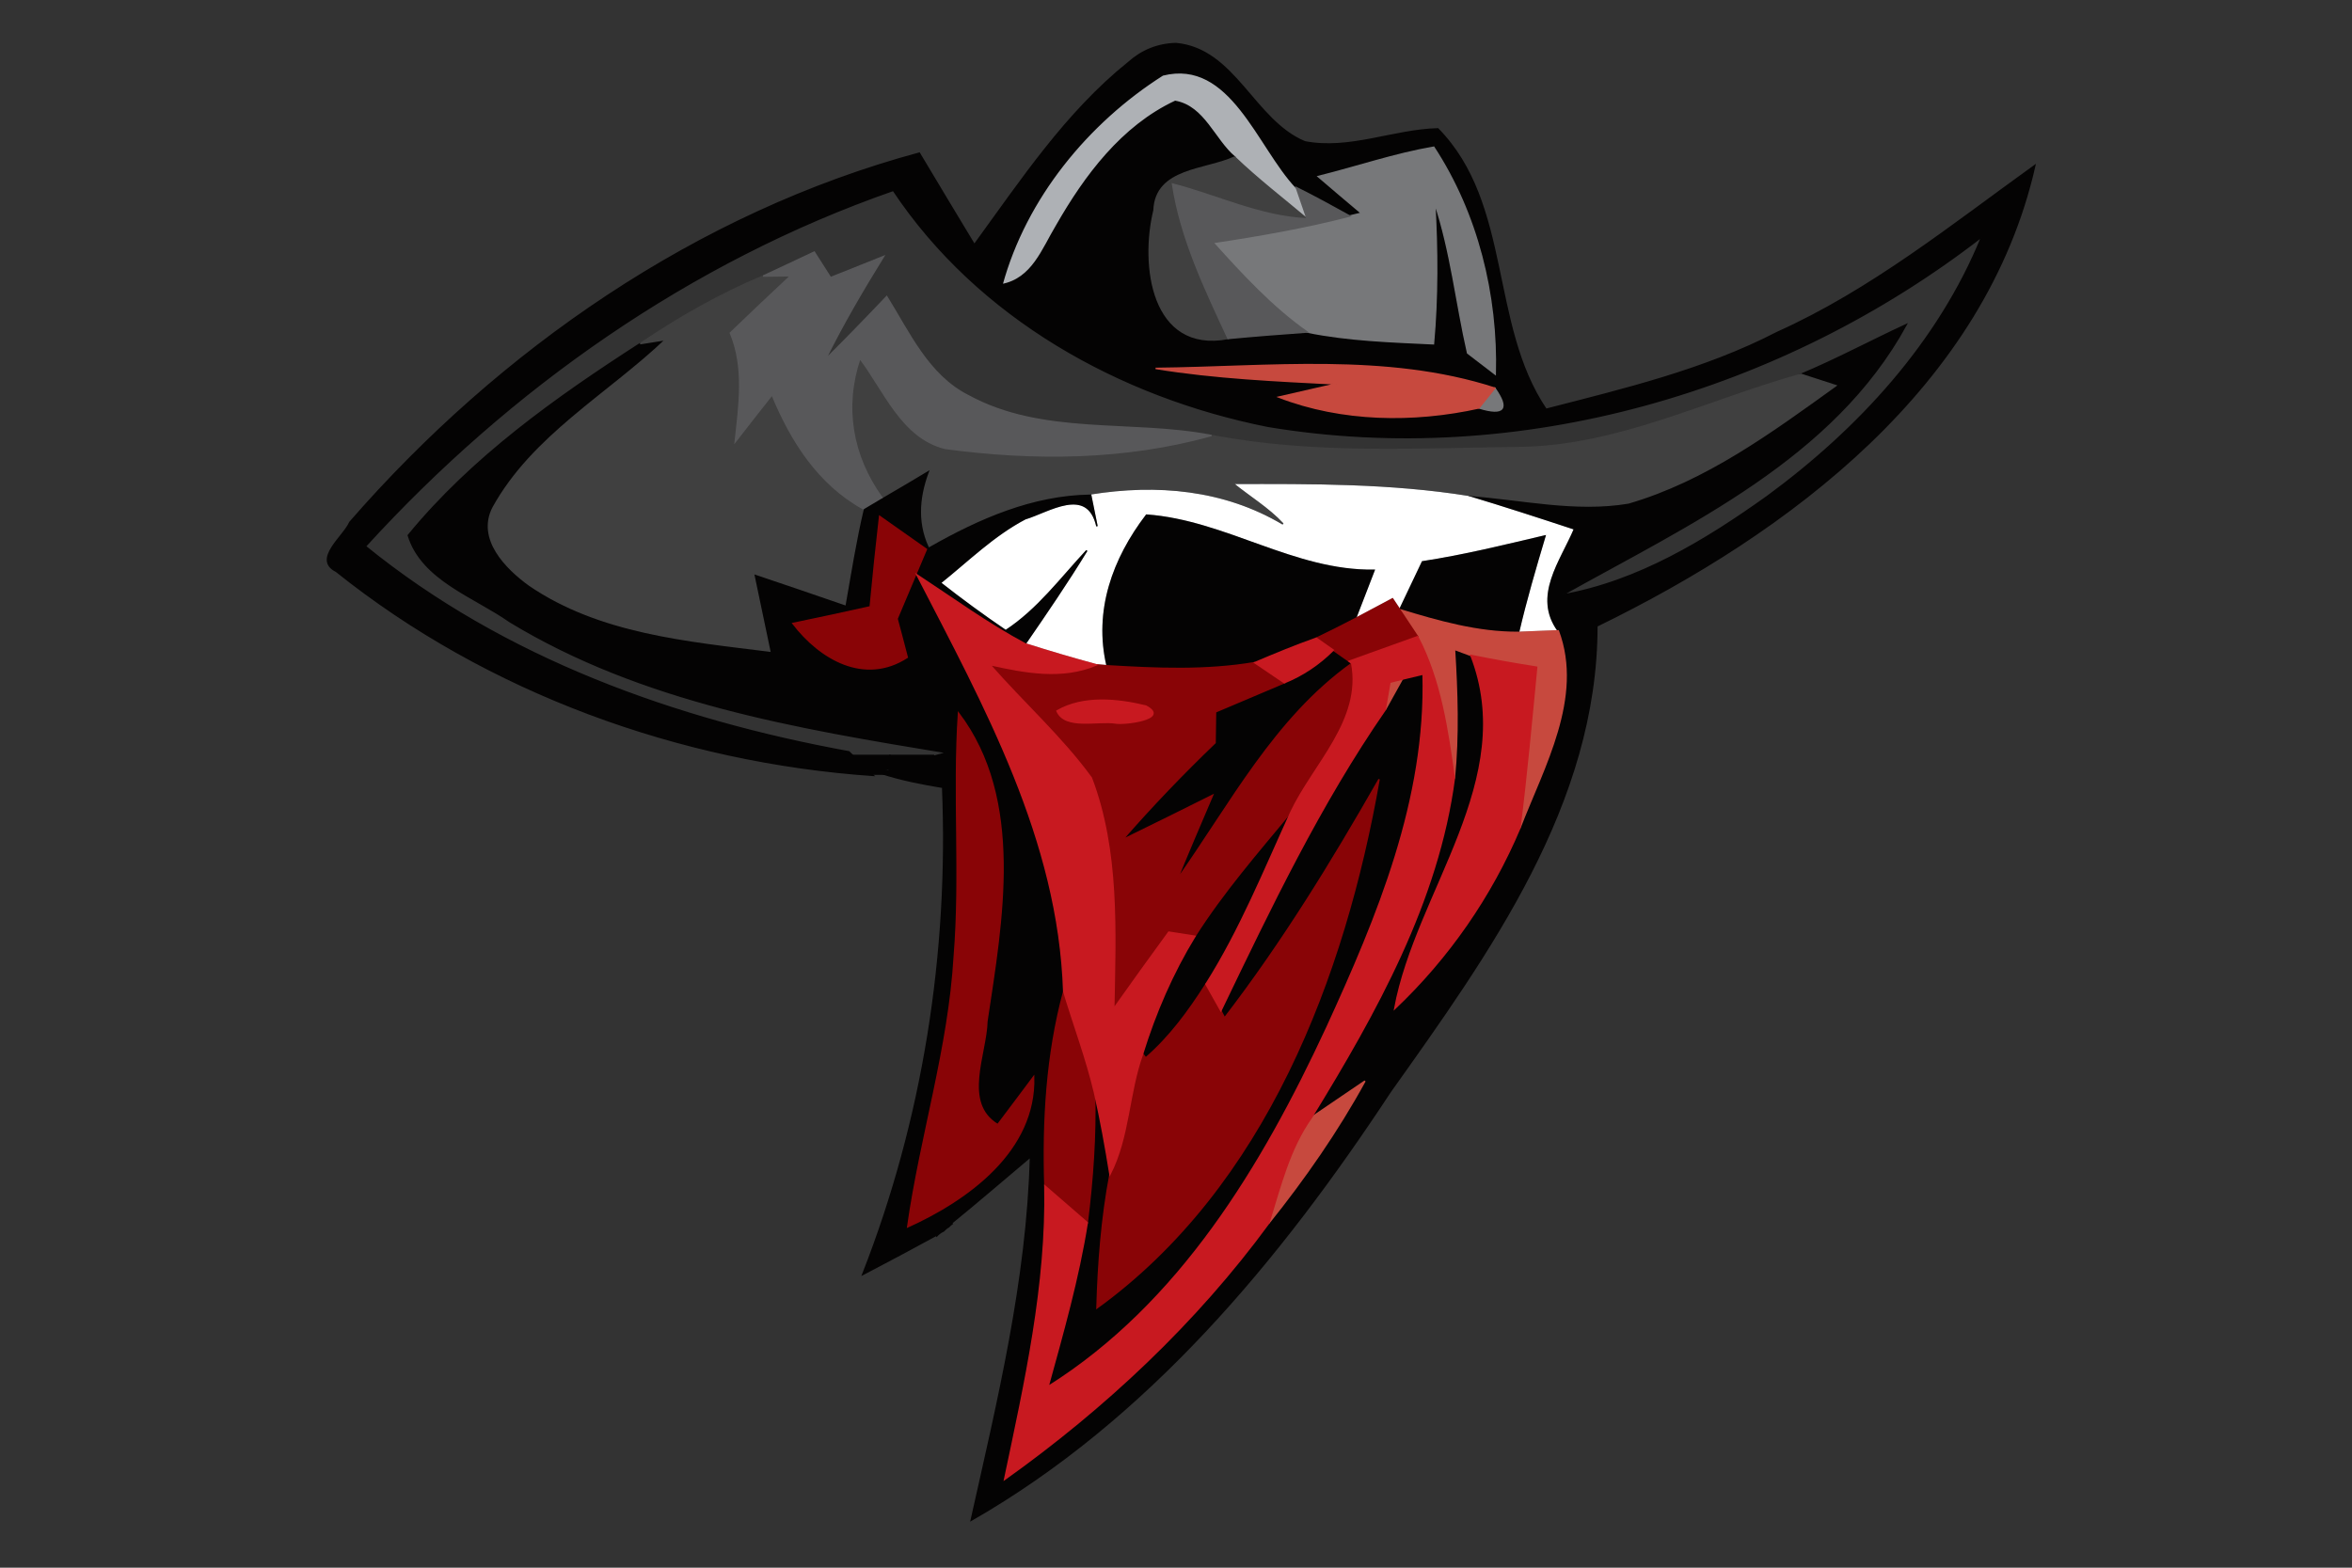 <?xml version="1.0" encoding="utf-8"?>
<!-- Generator: Adobe Illustrator 16.0.0, SVG Export Plug-In . SVG Version: 6.00 Build 0)  -->
<!DOCTYPE svg PUBLIC "-//W3C//DTD SVG 1.1//EN" "http://www.w3.org/Graphics/SVG/1.1/DTD/svg11.dtd">
<svg version="1.1" id="Layer_1" xmlns="http://www.w3.org/2000/svg" xmlns:xlink="http://www.w3.org/1999/xlink" x="0px" y="0px"
	 width="150px" height="100px" viewBox="0 0 150 100" enable-background="new 0 0 150 100" xml:space="preserve">
<rect x="0" y="0" width="150" height="100" fill="#333333" stroke="none"/>
<g id="_x23_aeb1b5ff">
	<path fill="#AEB1B5" stroke="#AEB1B5" stroke-width="0.094" d="M67.812,37.567C65.771,39.728,70.042,35.598,67.812,37.567
		C64.111,39.667,71.722,35.787,67.812,37.567C63.382,40.187,72.642,35.977,67.812,37.567C67.092,36.287,68.521,38.857,67.812,37.567
		C67.291,33.138,70.421,41.267,67.812,37.567C65.351,33.427,70.991,40.688,67.812,37.567C65.942,35.857,69.871,39.078,67.812,37.567
		C66.261,37.277,69.372,37.657,67.812,37.567C66.782,38.647,68.962,36.627,67.812,37.567C64.962,39.698,72.142,38.617,67.812,37.567
		C67.5,36.387,68.189,38.729,67.812,37.567C67.66,37.579,67.971,37.567,67.812,37.567C67.641,37.567,67.973,37.581,67.812,37.567
		C67.799,37.604,67.822,37.536,67.812,37.567C65.262,37.998,70.251,36.737,67.812,37.567C66.162,38.498,69.481,36.677,67.812,37.567
		C65.711,38.328,69.622,36.277,67.812,37.567C66.872,37.957,68.751,37.188,67.812,37.567C67.472,37.947,68.151,37.187,67.812,37.567
		C67.218,37.917,68.398,37.203,67.812,37.567C67.576,37.833,68.114,37.361,67.812,37.567L67.812,37.567
		C65.622,37.998,69.491,36.277,67.812,37.567L67.812,37.567C67.456,37.598,68.08,37.462,67.812,37.567
		C67.523,38.134,68.315,37.159,67.812,37.567C67.771,37.799,67.799,37.287,67.812,37.567L67.812,37.567
		C67.649,37.764,68.008,37.4,67.812,37.567L67.812,37.567C65.631,38.438,69.062,35.697,67.812,37.567L67.812,37.567
		C66.812,38.507,68.812,36.607,67.812,37.567C68.571,38.217,67.072,36.897,67.812,37.567C71.021,39.498,63.941,37.047,67.812,37.567
		L67.812,37.567C68.663,37.791,67.274,37.008,67.812,37.567C69.35,38.146,66.243,37.082,67.812,37.567
		C68.613,37.752,67.278,37.083,67.812,37.567C69.086,37.862,66.528,37.332,67.812,37.567C69.441,38.127,66.121,37.288,67.812,37.567
		C71.611,38.698,63.951,36.706,67.812,37.567C68.441,48.297,72.162,27.757,67.812,37.567C70.312,37.106,65.201,36.548,67.812,37.567
		C67.741,37.258,67.872,37.888,67.812,37.567C67.682,37.308,67.931,37.827,67.812,37.567C66.251,38.418,69.381,36.748,67.812,37.567
		C71.682,27.718,68.251,48.126,67.812,37.567C66.471,37.347,69.092,37.988,67.812,37.567C69.202,37.067,66.372,37.938,67.812,37.567
		C58.211,35.988,76.271,42.708,67.812,37.567C65.562,35.978,68.682,40.408,67.812,37.567C71.892,32.587,62.441,41.027,67.812,37.567
		C70.292,35.897,65.052,38.717,67.812,37.567C68.901,37.067,66.721,38.077,67.812,37.567C68.071,37.978,67.551,37.167,67.812,37.567
		C68.941,37.117,66.682,38.018,67.812,37.567C66.481,39.717,68.932,35.308,67.812,37.567C69.142,36.248,66.521,38.927,67.812,37.567
		C69.242,39.868,65.271,36.277,67.812,37.567C72.572,40.177,62.662,36.578,67.812,37.567C74.331,38.837,61.201,37.638,67.812,37.567
		C74.051,37.448,61.912,39.208,67.812,37.567C70.103,36.607,65.562,38.607,67.812,37.567C63.142,46.107,75.912,33.027,67.812,37.567
		C72.662,36.708,63.861,40.388,67.812,37.567C73.642,33.288,65.062,44.327,67.812,37.567C55.062,47.447,83.832,40.237,67.812,37.567
		C58.372,35.688,73.231,45.707,67.812,37.567C54.861,42.077,77.021,27.467,67.812,37.567C76.632,44.737,56.741,35.547,67.812,37.567
		C68.201,37.947,67.421,37.197,67.812,37.567C55.492,36.717,77.481,45.308,67.812,37.567C66.302,36.808,67.441,38.458,67.812,37.567
		C77.381,26.567,53.662,41.387,67.812,37.567C68.981,39.518,66.631,35.627,67.812,37.567C70.801,33.467,63.812,40.777,67.812,37.567
		C68.662,36.808,66.651,37.598,67.812,37.567C71.581,37.917,64.551,36.218,67.812,37.567C70.661,38.118,64.961,37.647,67.812,37.567
		C72.521,42.377,64.151,32.158,67.812,37.567C72.821,36.277,63.172,39.967,67.812,37.567C73.802,34.877,62.513,41.377,67.812,37.567
		C64.632,51.607,80.092,31.587,67.812,37.567C67.812,48.907,74.101,28.718,67.812,37.567C60.781,48.247,79.062,31.126,67.812,37.567
		C69.521,29.927,67.611,45.438,67.812,37.567C66.131,38.978,69.511,36.188,67.812,37.567C68.091,37.858,67.532,37.278,67.812,37.567
		C68.512,36.978,67.102,38.157,67.812,37.567C67.501,45.097,70.011,30.417,67.812,37.567C69.082,36.897,66.562,38.258,67.812,37.567
		C72.891,34.647,63.802,41.808,67.812,37.567C68.621,36.797,67.012,38.337,67.812,37.567C69.242,34.638,67.152,40.997,67.812,37.567
		L67.812,37.567C68.131,36.856,67.172,38.044,67.812,37.567C68.889,35.898,66.7,39.209,67.812,37.567
		C68.602,36.777,67.089,38.445,67.812,37.567C67.887,37.357,67.707,37.763,67.812,37.567C67.971,36.769,67.308,38.197,67.812,37.567
		C67.869,37.412,67.74,37.716,67.812,37.567C67.83,37.399,67.817,37.746,67.812,37.567L67.812,37.567
		C68.077,37.144,67.413,37.887,67.812,37.567C67.882,37.506,67.736,37.625,67.812,37.567C67.976,37.364,67.611,37.741,67.812,37.567
		C69.021,35.471,66.826,39.783,67.812,37.567C70.492,33.647,66.632,41.977,67.812,37.567C68.611,37.077,66.981,37.998,67.812,37.567
		C68.792,37.178,66.842,37.967,67.812,37.567C70.082,35.797,65.423,39.167,67.812,37.567C68.962,36.498,66.651,38.627,67.812,37.567
		C68.541,36.907,67.122,38.278,67.812,37.567C73.013,32.448,65.762,44.447,67.812,37.567C67.802,37.047,67.822,38.087,67.812,37.567
		z"/>
	<path fill="#AEB1B5" stroke="#AEB1B5" stroke-width="0.094" d="M63.9,18.16c1.51-5.52,5.46-10.34,10.25-13.38
		c4.35-1.09,6.06,4.58,8.52,7.18l0.689,2c-1.549-1.3-3.159-2.54-4.619-3.94c-1.311-1.11-1.95-3.22-3.79-3.55
		c-3.4,1.6-5.74,4.74-7.56,7.92C66.49,15.88,65.85,17.79,63.9,18.16z"/>
	<path fill="#FFFFFF" stroke="#AEB1B5" stroke-width="0.094" d="M69.54,31.5c4.24-0.68,8.53-0.31,12.28,1.92
		c-0.94-1.01-2.141-1.72-3.2-2.59c5.03-0.01,10.069-0.04,15.05,0.76c2.26,0.68,4.51,1.41,6.75,2.15c-0.87,2.07-2.65,4.29-1.04,6.5
		c-0.63,0.03-1.899,0.07-2.54,0.1c0.48-2.07,1.08-4.11,1.689-6.15c-2.59,0.61-5.18,1.25-7.809,1.65
		c-0.49,1.02-0.971,2.03-1.451,3.05l-0.459-0.69c-0.59,0.31-1.781,0.94-2.371,1.26c0.301-0.77,0.891-2.31,1.19-3.08
		c-5.11,0.08-9.45-3.15-14.51-3.52c-2.13,2.79-3.33,6.1-2.51,9.61c-0.17-0.01-0.51-0.04-0.68-0.06c-1.52-0.41-3.04-0.86-4.55-1.34
		c1.35-1.96,2.69-3.92,3.93-5.95c-1.65,1.77-3.12,3.77-5.17,5.11c-1.43-0.97-2.82-1.99-4.17-3.05c1.76-1.41,3.39-3.03,5.41-4.09
		c1.48-0.44,3.98-2.15,4.58,0.48C69.86,33.05,69.64,32.02,69.54,31.5z"/>
</g>
<g id="_x23_040303ff">
	<path fill="#040303" stroke="#040303" stroke-width="0.094" d="M113.34,21.21c-4.64,2.4-9.73,3.61-14.74,4.9
		C94.939,20.7,96.41,13.03,91.7,8.22C88.85,8.3,86.07,9.6,83.221,9.05C79.96,7.7,78.77,3.13,75,2.78c-1.16,0.03-2.17,0.44-3.02,1.2
		c-4,3.21-6.85,7.53-9.84,11.63c-1.18-1.94-2.34-3.89-3.51-5.84c-14.15,3.82-26.75,12.55-36.32,23.55
		c-0.37,0.89-2.38,2.36-0.87,3.12c9.67,7.74,21.93,12.17,34.25,13.02c-0.39-0.37-1.16-1.12-1.55-1.5
		c-11.07-2.02-22.02-5.94-30.84-13.11c9.21-10.1,20.72-18.2,33.67-22.71c5.42,8.14,14.45,13.17,23.889,15.05
		c16.021,2.67,32.781-2.21,45.531-12.09c-2.75,6.76-7.851,12.29-13.681,16.57c-3.95,2.82-8.239,5.43-13.09,6.29
		c8.101-4.54,17.28-8.71,21.95-17.25c-2.25,1.04-4.42,2.21-6.711,3.17c0.561,0.18,1.66,0.54,2.221,0.72
		c-4.109,2.96-8.311,6.05-13.23,7.48c-3.379,0.57-6.8-0.24-10.18-0.49c2.26,0.68,4.51,1.41,6.75,2.15c-0.87,2.07-2.65,4.29-1.04,6.5
		c1.58,4.26-0.94,8.66-2.45,12.58c-1.83,4.34-4.56,8.279-7.979,11.52c1.39-7.5,7.95-14.61,4.86-22.53l-1.051-0.39
		c0.17,2.74,0.26,5.49-0.01,8.23c-1.029,7.84-5.02,14.97-9.1,21.62c0.85-0.58,2.55-1.729,3.399-2.31c-1.76,3.21-3.85,6.21-6.13,9.06
		C76.27,84.37,70.46,89.811,64.07,94.37c1.3-6.17,2.7-12.38,2.57-18.72c-0.13-4.17,0.11-8.36,1.2-12.41
		c-0.31-9.68-5.04-18.2-9.36-26.57c2.28,1.5,4.49,3.11,6.9,4.4c1.35-1.96,2.69-3.92,3.93-5.95c-1.65,1.77-3.12,3.77-5.17,5.11
		c-1.43-0.97-2.82-1.99-4.17-3.05c1.76-1.41,3.39-3.03,5.41-4.09c1.48-0.44,3.98-2.15,4.58,0.48c-0.1-0.52-0.32-1.55-0.42-2.07
		c-3.7,0.05-7.12,1.55-10.28,3.35c-0.75-1.64-0.54-3.35,0.12-4.97c-1.04,0.63-2.09,1.25-3.14,1.86c-0.3,0.18-0.89,0.53-1.19,0.71
		c-0.48,2.02-0.8,4.07-1.16,6.11c-1.95-0.67-3.89-1.34-5.84-1.99c0.34,1.65,0.69,3.31,1.04,4.96c-5.24-0.66-10.84-1.14-15.32-4.2
		c-1.5-1.08-3.35-2.96-2.32-4.95c2.53-4.58,7.31-7.2,11.01-10.72l-1.63,0.26c-5.37,3.46-10.71,7.25-14.79,12.23
		c0.87,2.84,4.22,3.91,6.47,5.5c8.46,5.14,18.3,6.78,27.9,8.36c-1.44,0.37-2.85,0.81-4.24,1.31c1.28,0.42,2.61,0.68,3.95,0.9
		c0.44,10.559-1.23,21.23-5.1,31.08c1.57-0.819,3.14-1.659,4.7-2.51c0.006,0.013,0.014,0.029,0.022,0.046
		c0.12-0.127,0.262-0.236,0.433-0.313c0.1-0.097,0.195-0.198,0.327-0.264c0.068-0.07,0.134-0.142,0.218-0.198
		c-0.013-0.014-0.028-0.029-0.039-0.041c1.7-1.379,3.36-2.819,5.04-4.229c-0.2,7.87-2.07,15.54-3.78,23.181
		C73.19,90.529,81.62,80.34,88.65,69.66c6.289-8.85,13.189-18.391,13.189-29.73c12.28-5.98,24.75-15.33,27.93-29.37
		C124.471,14.37,119.33,18.52,113.34,21.21z M74.95,6.47c-3.4,1.6-5.74,4.74-7.56,7.92c-0.9,1.49-1.54,3.4-3.49,3.77
		c1.51-5.52,5.46-10.34,10.25-13.38c4.35-1.09,6.06,4.58,8.52,7.18c1.15,0.58,2.28,1.19,3.41,1.82c0.189-0.04,0.561-0.13,0.75-0.18
		c-0.93-0.78-1.85-1.56-2.76-2.34c2.459-0.61,4.869-1.44,7.369-1.87c2.781,4.25,4.051,9.43,3.92,14.48
		c-0.439-0.33-1.319-1.01-1.76-1.35c-0.729-3.19-1.06-6.47-2.1-9.58c0.17,2.99,0.189,6-0.08,8.99c-2.699-0.13-5.41-0.21-8.061-0.75
		C81.68,21.3,80,21.43,78.32,21.59c-4.89,0.92-5.57-4.7-4.72-8.17c0.1-2.69,3.3-2.54,5.14-3.4C77.43,8.91,76.79,6.8,74.95,6.47z
		 M94.32,26.02c-4.17,0.92-8.74,0.86-12.76-0.69c0.92-0.21,2.75-0.63,3.67-0.84c-3.851-0.2-7.721-0.37-11.53-0.99
		c7.18-0.07,14.69-0.98,21.63,1.26C96.27,26.09,95.93,26.51,94.32,26.02z M50.57,39.77c1.64-0.34,3.29-0.69,4.93-1.06
		c0.18-1.92,0.38-3.85,0.6-5.77c0.99,0.7,1.99,1.4,2.98,2.1c-0.62,1.47-1.24,2.95-1.87,4.43c0.22,0.82,0.44,1.64,0.65,2.46
		C55.14,43.69,52.31,42.04,50.57,39.77z M57.89,78.26c0.82-5.779,2.63-11.4,2.97-17.25c0.42-5.17-0.07-10.35,0.27-15.52
		c4.19,5.539,2.77,13.25,1.81,19.65c-0.05,2.1-1.6,5.219,0.69,6.6c0.57-0.76,1.72-2.28,2.29-3.051
		C66.05,73.4,61.73,76.52,57.89,78.26z"/>
	<path fill="#040303" stroke="#040303" stroke-width="0.094" d="M73.12,32.86c5.06,0.37,9.399,3.6,14.51,3.52
		c-0.3,0.77-0.89,2.31-1.19,3.08c-0.83,0.43-1.649,0.85-2.489,1.25c-1.33,0.47-2.63,1.01-3.931,1.56c-3.109,0.53-6.27,0.39-9.41,0.2
		C69.79,38.96,70.99,35.65,73.12,32.86z"/>
	<path fill="#040303" stroke="#040303" stroke-width="0.094" d="M90.721,35.84c2.629-0.4,5.219-1.04,7.809-1.65
		c-0.609,2.04-1.209,4.08-1.689,6.15c-2.59,0.02-5.109-0.7-7.57-1.45C89.75,37.87,90.23,36.86,90.721,35.84z"/>
	<path fill="#040303" stroke="#040303" stroke-width="0.094" d="M81.91,43.55c1.17-0.48,2.21-1.17,3.119-2.08l1.011,0.71l0.17,0.14
		c-4.931,3.53-7.739,8.991-11.16,13.821c0.74-1.811,1.511-3.611,2.28-5.41c-1.92,0.959-3.83,1.91-5.75,2.84
		c1.87-2.15,3.85-4.21,5.91-6.19c0.01-0.65,0.02-1.31,0.029-1.97C78.98,44.79,80.439,44.17,81.91,43.55z"/>
	<path fill="#040303" stroke="#040303" stroke-width="0.094" d="M89.43,43.32c0.33-0.08,1-0.24,1.33-0.32
		c0.23,7.99-2.89,15.46-6.15,22.57c-4.09,8.8-9.359,17.6-17.77,22.88c0.95-3.46,1.94-6.91,2.5-10.46c0.34-2.75,0.54-5.51,0.47-8.27
		c0.39,1.719,0.7,3.449,0.98,5.189c-0.53,2.811-0.75,5.66-0.83,8.52c10.71-7.76,15.78-21.109,17.99-33.72
		c-3,5.261-6.16,10.42-9.851,15.22l-0.24-0.459c3.16-6.57,6.32-13.181,10.48-19.191C88.609,44.79,89.16,43.81,89.43,43.32z"/>
	<path fill="#040303" stroke="#040303" stroke-width="0.094" d="M76.21,59.721C78,56.9,80.2,54.37,82.33,51.8
		c-1.7,3.72-3.23,7.521-5.42,10.979c-1.09,1.711-2.3,3.371-3.84,4.701l-0.2-0.26C73.68,64.6,74.78,62.061,76.21,59.721z"/>
</g>
<g id="_x23_77787afe">
	<path fill="#77787A" stroke="#77787A" stroke-width="0.094" d="M84.07,11.26c2.459-0.61,4.869-1.44,7.369-1.87
		c2.781,4.25,4.051,9.43,3.92,14.48c-0.439-0.33-1.319-1.01-1.76-1.35c-0.729-3.19-1.06-6.47-2.1-9.58c0.17,2.99,0.189,6-0.08,8.99
		c-2.699-0.13-5.41-0.21-8.061-0.75c-2.27-1.6-4.159-3.66-6.01-5.71c2.93-0.44,5.86-0.95,8.73-1.69c0.189-0.04,0.561-0.13,0.75-0.18
		C85.9,12.82,84.98,12.04,84.07,11.26z"/>
	<path fill="#77787A" stroke="#77787A" stroke-width="0.094" d="M94.32,26.02c0.25-0.32,0.76-0.95,1.01-1.26
		C96.27,26.09,95.93,26.51,94.32,26.02z"/>
</g>
<g id="_x23_404040ff">
	<path fill="#404040" stroke="#404040" stroke-width="0.094" d="M78.74,10.02c1.46,1.4,3.07,2.64,4.619,3.94
		c-2.989-0.13-5.719-1.48-8.58-2.22c0.53,3.49,2.07,6.68,3.541,9.85c-4.89,0.92-5.57-4.7-4.72-8.17
		C73.7,10.73,76.9,10.88,78.74,10.02z"/>
	<path fill="#404040" stroke="#404040" stroke-width="0.094" d="M40.83,21.92c2.48-1.67,5.08-3.16,7.84-4.31l1.76-0.02
		c-1.29,1.21-2.58,2.42-3.85,3.65c0.93,2.22,0.56,4.63,0.31,6.94c0.78-1.01,1.57-2.01,2.35-3c1.21,2.93,2.95,5.69,5.81,7.27
		c-0.48,2.02-0.8,4.07-1.16,6.11c-1.95-0.67-3.89-1.34-5.84-1.99c0.34,1.65,0.69,3.31,1.04,4.96c-5.24-0.66-10.84-1.14-15.32-4.2
		c-1.5-1.08-3.35-2.96-2.32-4.95c2.53-4.58,7.31-7.2,11.01-10.72L40.83,21.92z"/>
	<path fill="#404040" stroke="#404040" stroke-width="0.094" d="M56.24,31.74c-1.91-2.66-2.45-5.78-1.4-8.88
		c1.56,2.05,2.68,5.06,5.44,5.74c5.65,0.76,11.45,0.72,16.98-0.82c6.52,1.27,13.19,0.84,19.801,0.77
		c6.239-0.12,11.899-3.03,17.799-4.67c0.561,0.18,1.66,0.54,2.221,0.72c-4.109,2.96-8.311,6.05-13.23,7.48
		c-3.379,0.57-6.8-0.24-10.18-0.49c-4.98-0.8-10.02-0.77-15.05-0.76c1.06,0.87,2.26,1.58,3.2,2.59c-3.75-2.23-8.041-2.6-12.28-1.92
		c-3.7,0.05-7.12,1.55-10.28,3.35c-0.75-1.64-0.54-3.35,0.12-4.97C58.34,30.51,57.29,31.13,56.24,31.74z"/>
</g>
<g id="_x23_58585afb">
	<path fill="#58585A" stroke="#58585A" stroke-width="0.094" d="M74.78,11.74c2.861,0.74,5.59,2.09,8.58,2.22l-0.689-2
		c1.15,0.58,2.28,1.19,3.41,1.82c-2.87,0.74-5.801,1.25-8.73,1.69c1.851,2.05,3.74,4.11,6.01,5.71C81.68,21.3,80,21.43,78.32,21.59
		C76.85,18.42,75.31,15.23,74.78,11.74z"/>
	<path fill="#58585A" stroke="#58585A" stroke-width="0.094" d="M48.67,17.61c1.09-0.5,2.17-1.02,3.26-1.53
		c0.26,0.41,0.78,1.23,1.04,1.63c1.13-0.45,2.25-0.9,3.38-1.35c-1.33,2.15-2.6,4.32-3.72,6.58c1.33-1.32,2.63-2.66,3.92-4.02
		c1.43,2.3,2.64,5.02,5.18,6.31c4.76,2.61,10.38,1.56,15.53,2.55c-5.53,1.54-11.33,1.58-16.98,0.82c-2.76-0.68-3.88-3.69-5.44-5.74
		c-1.05,3.1-0.51,6.22,1.4,8.88c-0.3,0.18-0.89,0.53-1.19,0.71c-2.86-1.58-4.6-4.34-5.81-7.27c-0.78,0.99-1.57,1.99-2.35,3
		c0.25-2.31,0.62-4.72-0.31-6.94c1.27-1.23,2.56-2.44,3.85-3.65L48.67,17.61z"/>
</g>
<g id="_x23_c7493eff">
	<path fill="#C7493E" stroke="#C7493E" stroke-width="0.094" d="M73.7,23.5c7.18-0.07,14.69-0.98,21.63,1.26
		c-0.25,0.31-0.76,0.94-1.01,1.26c-4.17,0.92-8.74,0.86-12.76-0.69c0.92-0.21,2.75-0.63,3.67-0.84
		C81.38,24.29,77.51,24.12,73.7,23.5z"/>
	<path fill="#C7493E" stroke="#C7493E" stroke-width="0.094" d="M89.27,38.89c2.461,0.75,4.98,1.47,7.57,1.45
		c0.641-0.03,1.91-0.07,2.54-0.1c1.58,4.26-0.94,8.66-2.45,12.58c0.43-3.41,0.74-6.84,1.07-10.26c-1.4-0.22-2.8-0.47-4.189-0.75
		l-1.051-0.39c0.17,2.74,0.26,5.49-0.01,8.23c-0.43-3.08-0.88-6.25-2.34-9.04C90.12,40.18,89.55,39.32,89.27,38.89z"/>
	<path fill="#C7493E" stroke="#C7493E" stroke-width="0.094" d="M88.641,43.52l0.789-0.2c-0.27,0.49-0.82,1.47-1.09,1.96
		C88.42,44.84,88.57,43.96,88.641,43.52z"/>
	<path fill="#C7493E" stroke="#C7493E" stroke-width="0.094" d="M83.65,71.27c0.85-0.58,2.55-1.729,3.399-2.31
		c-1.76,3.21-3.85,6.21-6.13,9.06C81.641,75.71,82.221,73.279,83.65,71.27z"/>
</g>
<g id="_x23_890406ff">
	<path fill="#890406" stroke="#890406" stroke-width="0.094" d="M56.1,32.94c0.99,0.7,1.99,1.4,2.98,2.1
		c-0.62,1.47-1.24,2.95-1.87,4.43c0.22,0.82,0.44,1.64,0.65,2.46c-2.72,1.76-5.55,0.11-7.29-2.16c1.64-0.34,3.29-0.69,4.93-1.06
		C55.68,36.79,55.88,34.86,56.1,32.94z"/>
	<path fill="#890406" stroke="#890406" stroke-width="0.094" d="M86.439,39.46c0.59-0.32,1.781-0.95,2.371-1.26l0.459,0.69
		c0.28,0.43,0.851,1.29,1.141,1.72c-1.46,0.53-2.91,1.05-4.37,1.57l-1.011-0.71c-0.27-0.19-0.809-0.57-1.079-0.76
		C84.79,40.31,85.609,39.89,86.439,39.46z"/>
	<path fill="#890406" stroke="#890406" stroke-width="0.094" d="M63.12,42.39c2.26,0.5,4.6,0.95,6.81,0.02
		c0.17,0.02,0.51,0.05,0.68,0.06c3.14,0.19,6.3,0.33,9.41-0.2c0.471,0.32,1.42,0.96,1.891,1.28c-1.471,0.62-2.93,1.24-4.391,1.86
		c-0.01,0.66-0.02,1.32-0.029,1.97c-2.06,1.98-4.04,4.04-5.91,6.19c1.92-0.93,3.83-1.881,5.75-2.84c-0.77,1.799-1.54,3.6-2.28,5.41
		c3.421-4.83,6.229-10.291,11.16-13.821c0.681,3.64-2.44,6.44-3.88,9.48C80.2,54.37,78,56.9,76.21,59.721
		c-0.42-0.07-1.26-0.201-1.67-0.261c-1.18,1.62-2.35,3.24-3.51,4.88c0.09-4.91,0.34-10.061-1.43-14.72
		C67.69,47,65.25,44.83,63.12,42.39 M67.41,45.35c0.51,1.21,2.66,0.58,3.75,0.77c0.48,0.1,3.5-0.24,1.92-1.08
		C71.26,44.6,69.09,44.38,67.41,45.35z"/>
	<path fill="#890406" stroke="#890406" stroke-width="0.094" d="M61.13,45.49c4.19,5.539,2.77,13.25,1.81,19.65
		c-0.05,2.1-1.6,5.219,0.69,6.6c0.57-0.76,1.72-2.28,2.29-3.051c0.13,4.711-4.19,7.83-8.03,9.57c0.82-5.779,2.63-11.4,2.97-17.25
		C61.28,55.84,60.79,50.66,61.13,45.49z"/>
	<path fill="#890406" stroke="#890406" stroke-width="0.094" d="M78.1,64.93c3.69-4.8,6.851-9.959,9.851-15.22
		c-2.21,12.61-7.28,25.96-17.99,33.72c0.08-2.859,0.3-5.709,0.83-8.52c1.23-2.41,1.17-5.18,2.08-7.689l0.2,0.26
		c1.54-1.33,2.75-2.99,3.84-4.701c0.24,0.421,0.71,1.271,0.949,1.691L78.1,64.93z"/>
	<path fill="#890406" stroke="#890406" stroke-width="0.094" d="M67.84,63.24c0.65,2.16,1.45,4.27,1.97,6.48
		c0.07,2.76-0.13,5.52-0.47,8.27c-0.9-0.78-1.8-1.561-2.7-2.34C66.51,71.48,66.75,67.29,67.84,63.24z"/>
</g>
<g id="_x23_c81920ff">
	<path fill="#C81920" stroke="#C81920" stroke-width="0.094" d="M58.48,36.67c2.28,1.5,4.49,3.11,6.9,4.4
		c1.51,0.48,3.03,0.93,4.55,1.34c-2.21,0.93-4.55,0.48-6.81-0.02c2.13,2.44,4.57,4.61,6.48,7.23c1.77,4.659,1.52,9.81,1.43,14.72
		c1.16-1.64,2.33-3.26,3.51-4.88c0.41,0.06,1.25,0.19,1.67,0.261c-1.43,2.34-2.53,4.879-3.34,7.5c-0.91,2.51-0.85,5.279-2.08,7.689
		c-0.28-1.74-0.59-3.471-0.98-5.189c-0.52-2.211-1.32-4.32-1.97-6.48C67.53,53.561,62.8,45.04,58.48,36.67z"/>
	<path fill="#C81920" stroke="#C81920" stroke-width="0.094" d="M80.02,42.27c1.301-0.55,2.601-1.09,3.931-1.56
		c0.271,0.19,0.81,0.57,1.079,0.76c-0.909,0.91-1.949,1.6-3.119,2.08C81.439,43.23,80.49,42.59,80.02,42.27z"/>
	<path fill="#C81920" stroke="#C81920" stroke-width="0.094" d="M86.04,42.18c1.46-0.52,2.91-1.04,4.37-1.57
		c1.46,2.79,1.91,5.96,2.34,9.04c-1.029,7.84-5.02,14.97-9.1,21.62c-1.43,2.01-2.01,4.44-2.73,6.75
		C76.27,84.37,70.46,89.811,64.07,94.37c1.3-6.17,2.7-12.38,2.57-18.72c0.9,0.779,1.8,1.56,2.7,2.34c-0.56,3.55-1.55,7-2.5,10.46
		c8.41-5.28,13.68-14.08,17.77-22.88C87.87,58.46,90.99,50.99,90.76,43c-0.33,0.08-1,0.24-1.33,0.32l-0.789,0.2
		c-0.07,0.44-0.221,1.32-0.301,1.76c-4.16,6.01-7.32,12.621-10.48,19.191C77.62,64.05,77.15,63.2,76.91,62.779
		c2.189-3.459,3.72-7.26,5.42-10.979c1.439-3.04,4.561-5.84,3.88-9.48L86.04,42.18z"/>
	<path fill="#C81920" stroke="#C81920" stroke-width="0.094" d="M93.811,41.81C95.2,42.09,96.6,42.34,98,42.56
		c-0.33,3.42-0.641,6.85-1.07,10.26c-1.83,4.34-4.56,8.279-7.979,11.52C90.34,56.84,96.9,49.73,93.811,41.81z"/>
	<path fill="#C81920" stroke="#C81920" stroke-width="0.094" d="M67.41,45.35c1.68-0.97,3.85-0.75,5.67-0.31
		c1.58,0.84-1.44,1.18-1.92,1.08C70.07,45.93,67.92,46.56,67.41,45.35z"/>
</g>
<rect x="54.14" y="48.428" fill="#040303" stroke="#040303" stroke-width="0.094" width="4.754" height="0.641"/>
<rect x="55.381" y="48.759" fill="#040303" stroke="#040303" stroke-width="0.094" width="1.136" height="0.621"/>
<rect x="54.14" y="48.188" fill="#040303" stroke="#040303" stroke-width="0.094" width="2.61" height="0.562"/>
<rect x="56.75" y="48.188" fill="#040303" stroke="#040303" stroke-width="0.094" width="2.781" height="0.882"/>
</svg>
